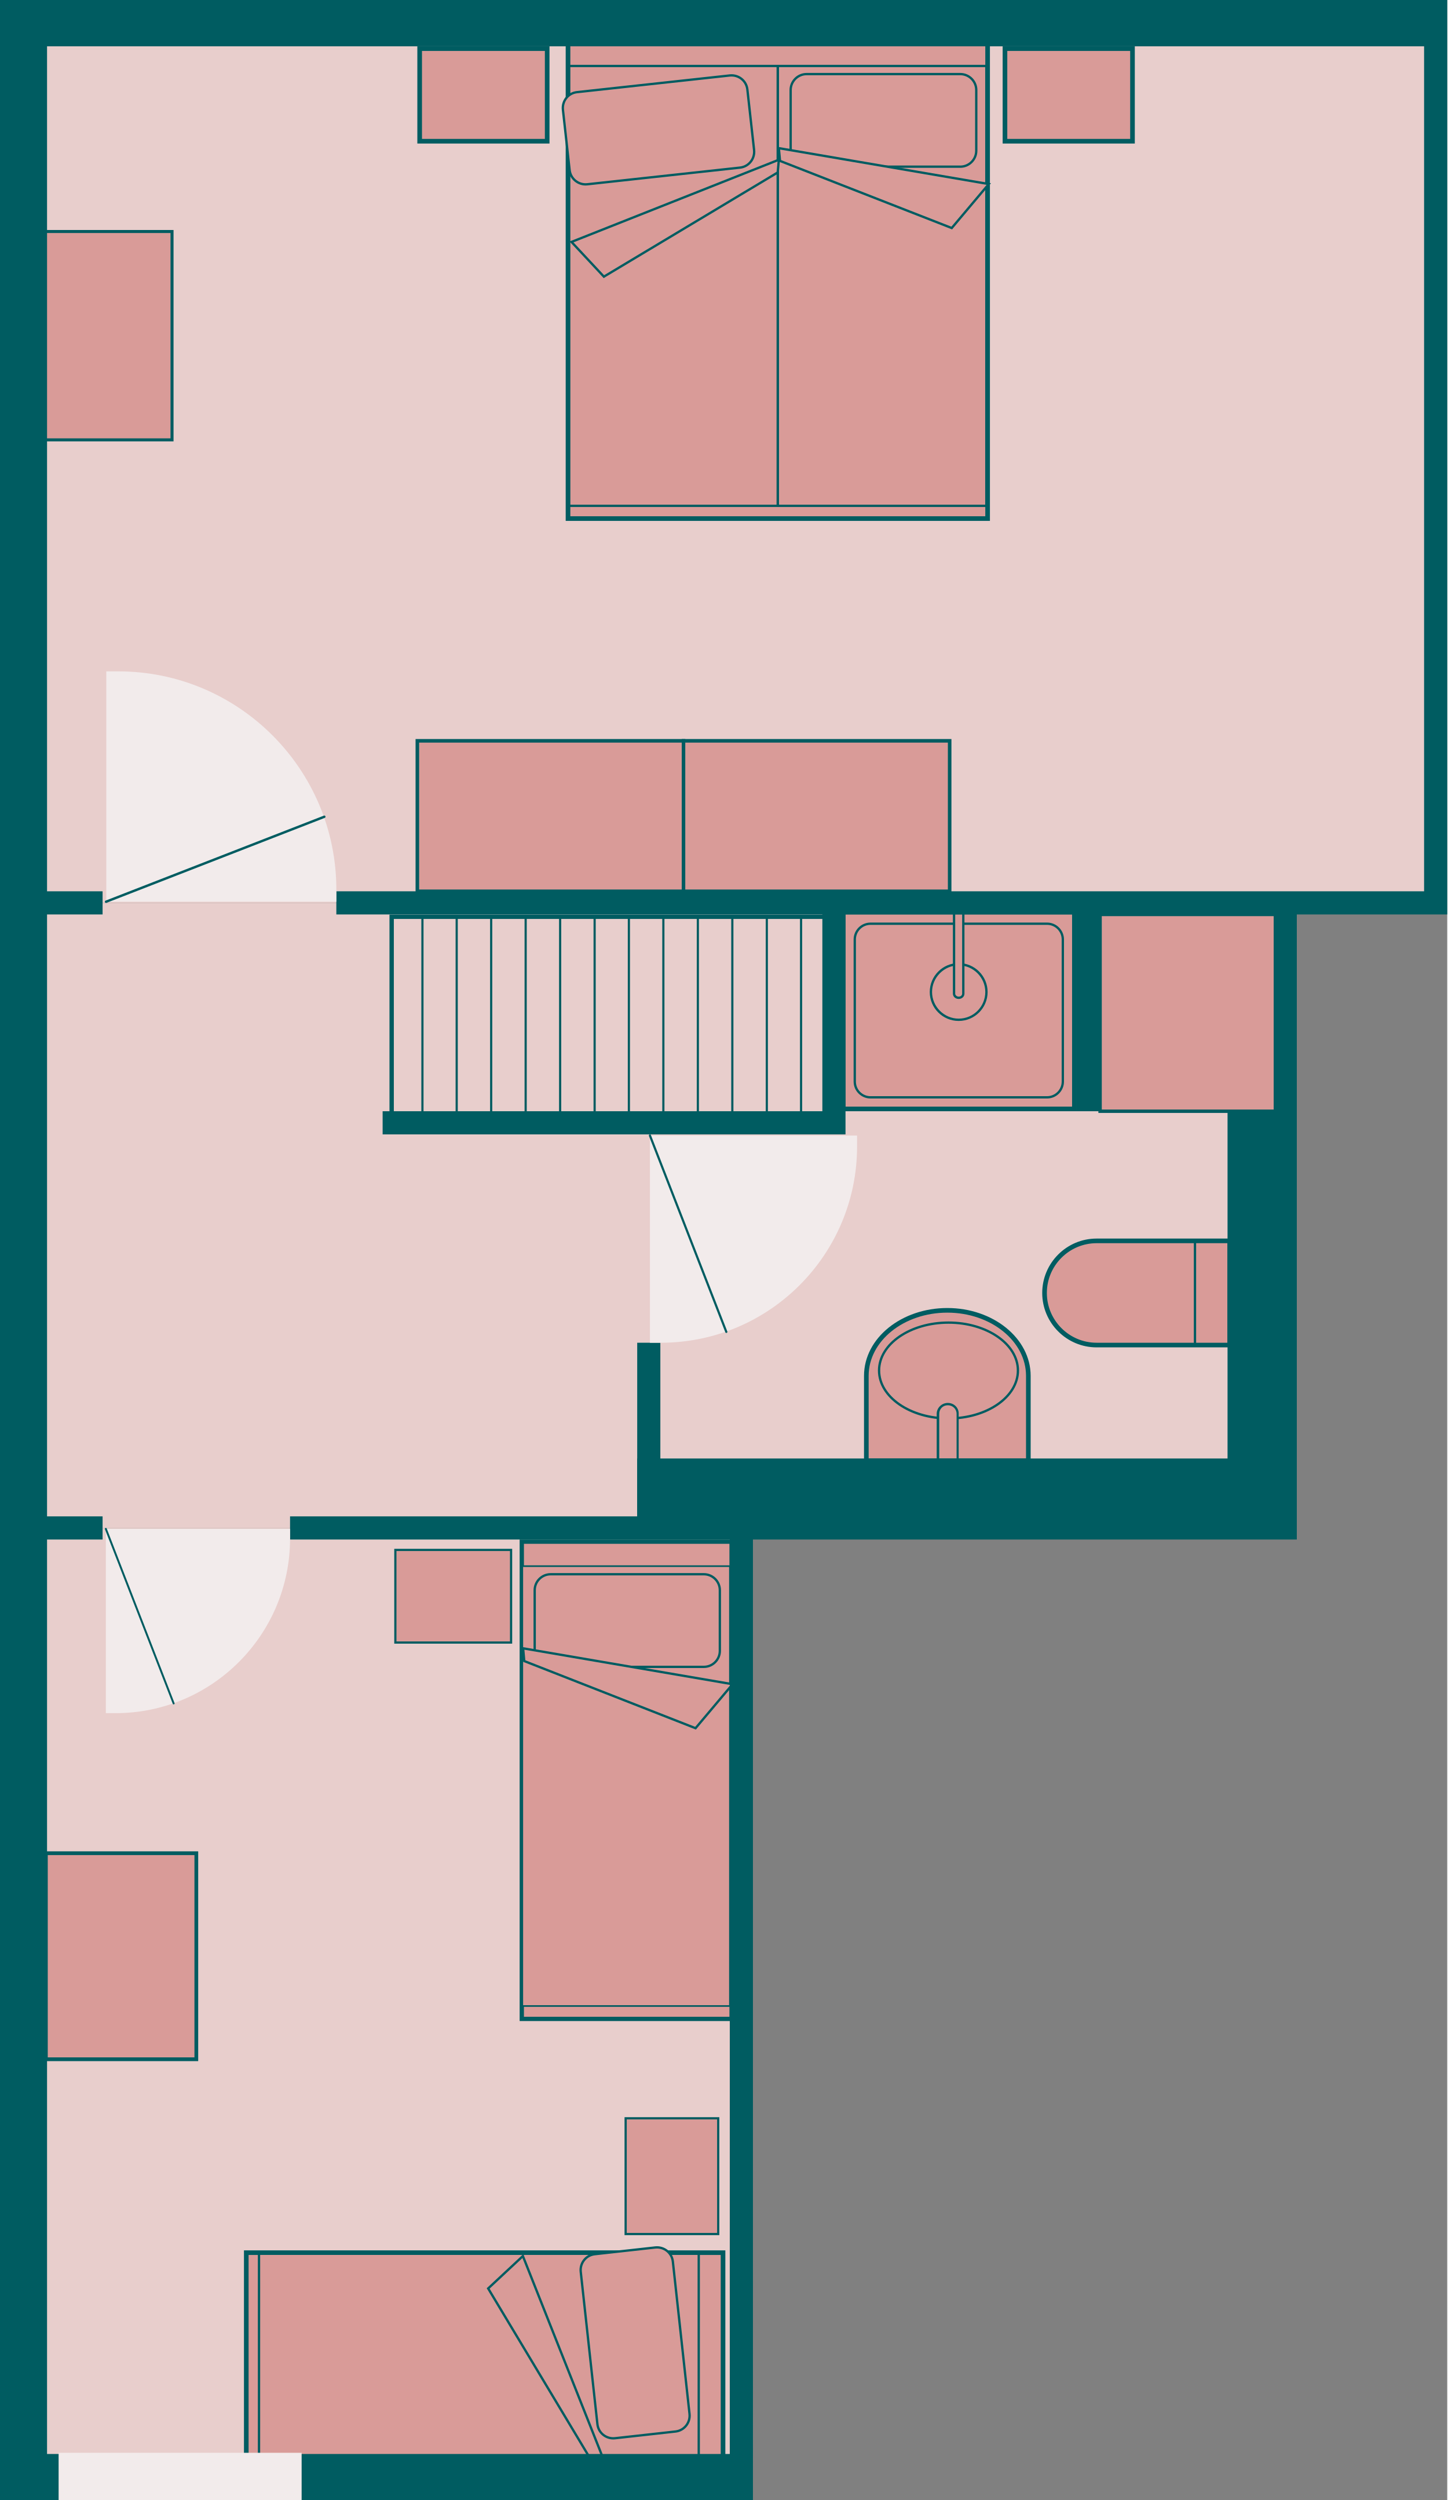 <?xml version="1.0" encoding="utf-8"?>
<!-- Generator: Adobe Illustrator 24.2.0, SVG Export Plug-In . SVG Version: 6.00 Build 0)  -->
<svg version="1.1" xmlns="http://www.w3.org/2000/svg" xmlns:xlink="http://www.w3.org/1999/xlink" x="0px" y="0px" width="168px"
	 height="290px" viewBox="0 0 625 1080" enable-background="new 0 0 625 1080" xml:space="preserve">
<rect x="0" y="0" width="625" height="1080" fill="#808080" stroke="none"/>
<g id="plans">
</g>
<g id="house">
</g>
<g id="floor">
	<rect x="-600" y="10" transform="matrix(-1 2.048349e-11 -2.048349e-11 -1 -591 400)" fill="#E8CECC" width="609" height="380"/>
	<rect x="-535" y="390" transform="matrix(-1 7.015599e-12 -7.015599e-12 -1 -525 1050)" fill="#E8CECC" width="545" height="270"/>
	<rect x="-300" y="660" transform="matrix(-1 9.413391e-11 -9.413391e-11 -1 -291 1730)" fill="#E8CECC" width="309" height="410"/>
	<rect x="10" y="10" fill="#E8CECC" width="609" height="380"/>
	<rect x="9" y="390" fill="#E8CECC" width="545" height="270"/>
	<rect x="10" y="660" fill="#E8CECC" width="309" height="410"/>
</g>
<g id="interior">
	
		<rect x="-55" y="100" transform="matrix(-1 -4.489887e-11 4.489887e-11 -1 -50 290)" fill="#D99B98" stroke="#005C61" stroke-width="1.305" stroke-miterlimit="10" width="60" height="90"/>
	
		<rect x="-65.5" y="800.5" transform="matrix(-1 -4.488733e-11 4.488733e-11 -1 -66 1690)" fill="#D99B98" stroke="#005C61" stroke-width="1.618" stroke-miterlimit="10" width="65" height="89"/>
	<path fill="#D99B98" stroke="#005C61" stroke-width="2" stroke-miterlimit="10" d="M473.5,536H496h12.5H531v22.5v0V581h-22.5H496
		h-22.5c-12.4,0-22.5-10.1-22.5-22.5v0C451,546.1,461.1,536,473.5,536z"/>
	<g>
		<line fill="none" stroke="#005C61" stroke-miterlimit="10" x1="516" y1="536" x2="516" y2="581"/>
	</g>
	<path fill="#D99B98" stroke="#005C61" stroke-width="2" stroke-miterlimit="10" d="M463.9,479c0,0-40.5,0-70,0c-3.5,0-6.8,0-9.9,0
		c-11.8,0-20,0-20,0s0-8.2,0-20c0-2.9,0-6.4,0-10c0-26.6,0-55,0-55s8.2,0,20,0c3.1,0,6.4,0,9.9,0c29.5,0,70,0,70,0s0,28.4,0,55
		c0,3.6,0,7.1,0,10C463.9,470.8,463.9,479,463.9,479z"/>
	<path fill="#D99B98" stroke="#005C61" stroke-miterlimit="10" d="M452.1,399c0,0-35.6,0-58.2,0c-3.7,0-7.1,0-9.9,0
		c-5,0-8.2,0-8.2,0c-3.8,0-6.8,3.1-6.8,6.8c0,0,0,22.6,0,43.2c0,3.8,0,7.5,0,10c0,5,0,8.2,0,8.2c0,3.8,3.1,6.8,6.8,6.8
		c0,0,3.1,0,8.2,0c2.8,0,6.2,0,9.9,0c22.6,0,58.2,0,58.2,0c3.8,0,6.8-3.1,6.8-6.8c0,0,0-3.1,0-8.2c0-2.5,0-6.2,0-10
		c0-20.6,0-43.2,0-43.2C458.9,402.1,455.9,399,452.1,399z"/>
	<circle fill="#D99B98" cx="413.9" cy="428.5" r="12"/>
	<path fill="#005C61" d="M413.9,440c-6.3,0-11.5-5.2-11.5-11.5s5.2-11.5,11.5-11.5s11.5,5.2,11.5,11.5S420.3,440,413.9,440
		 M413.9,441c6.9,0,12.5-5.6,12.5-12.5s-5.6-12.5-12.5-12.5s-12.5,5.6-12.5,12.5S407,441,413.9,441L413.9,441z"/>
	<path fill="#D99B98" d="M411.9,394.5v34.7c0,1,0.9,1.8,2,1.8c1.1,0,2-0.8,2-1.8v-34.7H411.9z"/>
	<path fill="#005C61" d="M413.9,430.5c-0.8,0-1.5-0.6-1.5-1.3V395h3v34.2C415.4,429.9,414.8,430.5,413.9,430.5 M413.9,431.5
		c1.4,0,2.5-1,2.5-2.3V394h-5v35.2C411.4,430.5,412.5,431.5,413.9,431.5L413.9,431.5z"/>
	<rect x="225.7" y="666.5" fill="none" stroke="#005C61" stroke-width="3" stroke-miterlimit="10" width="89.5" height="205"/>
	
		<rect x="167.7" y="724" transform="matrix(-1.836970e-16 1 -1 -1.836970e-16 1039.204 498.796)" fill="#D99B98" stroke="#005C61" stroke-miterlimit="10" width="205" height="90"/>
	<path fill="#D99B98" stroke="#005C61" stroke-miterlimit="10" d="M230.7,713.1v-26.2c0-3.8,3.1-6.9,6.9-6.9h66.2
		c3.8,0,6.9,3.1,6.9,6.9v26.2c0,3.8-3.1,6.9-6.9,6.9h-66.2C233.8,720,230.7,716.9,230.7,713.1z"/>
	<polygon fill="#D99B98" stroke="#005C61" stroke-miterlimit="10" points="225.7,712 316.2,727.5 300.2,746.5 226.2,717.5 	"/>
	
		<rect x="225.7" y="666.5" fill="#D99B98" stroke="#005C61" stroke-width="0.705" stroke-miterlimit="10" width="89.5" height="10"/>
	
		<rect x="225.7" y="866.5" fill="#D99B98" stroke="#005C61" stroke-width="0.705" stroke-miterlimit="10" width="89.5" height="5"/>
	
		<rect x="163.9" y="916.3" transform="matrix(-1.836970e-16 1 -1 -1.836970e-16 1227.883 809.645)" fill="none" stroke="#005C61" stroke-width="3" stroke-miterlimit="10" width="90.5" height="205"/>
	
		<rect x="106.6" y="973.5" transform="matrix(-1 -1.224647e-16 1.224647e-16 -1 418.238 2037.028)" fill="#D99B98" stroke="#005C61" stroke-miterlimit="10" width="205" height="90"/>
	<path fill="#D99B98" stroke="#005C61" stroke-miterlimit="10" d="M256.7,973.7l26.1-2.9c3.8-0.4,7.2,2.3,7.6,6.1l7.2,65.8
		c0.4,3.8-2.3,7.2-6.1,7.6l-26.1,2.9c-3.8,0.4-7.2-2.3-7.6-6.1l-7.2-65.8C250.2,977.5,252.9,974.1,256.7,973.7z"/>
	<polygon fill="#D99B98" stroke="#005C61" stroke-miterlimit="10" points="261.1,1064 225.6,974.5 210.6,988.5 255.6,1063.5 	"/>
	
		<rect x="261.4" y="1013.8" transform="matrix(-1.836970e-16 1 -1 -1.836970e-16 1325.383 712.145)" fill="#D99B98" stroke="#005C61" stroke-miterlimit="10" width="90.5" height="10"/>
	
		<rect x="63.9" y="1016.3" transform="matrix(-1.836970e-16 1 -1 -1.836970e-16 1127.883 909.645)" fill="#D99B98" stroke="#005C61" stroke-miterlimit="10" width="90.5" height="5"/>
	<rect x="180" y="320" fill="#D99B98" stroke="#005C61" stroke-width="1.536" stroke-miterlimit="10" width="115" height="65"/>
	<rect x="475" y="395" fill="#D99B98" stroke="#005C61" stroke-width="1.465" stroke-miterlimit="10" width="80" height="85"/>
	<rect x="14" y="100" fill="#D99B98" stroke="#005C61" stroke-width="1.305" stroke-miterlimit="10" width="60" height="90"/>
	<rect x="295" y="320" fill="#D99B98" stroke="#005C61" stroke-width="1.536" stroke-miterlimit="10" width="115" height="65"/>
	<rect x="270" y="915" fill="#D99B98" stroke="#005C61" stroke-width="0.951" stroke-miterlimit="10" width="40" height="50"/>
	
		<rect x="175.5" y="664.5" transform="matrix(-1.836970e-16 1 -1 -1.836970e-16 885 494)" fill="#D99B98" stroke="#005C61" stroke-width="0.951" stroke-miterlimit="10" width="40" height="50"/>
	<rect x="19.5" y="800.5" fill="#D99B98" stroke="#005C61" stroke-width="1.618" stroke-miterlimit="10" width="65" height="89"/>
	<g>
		<g>
			
				<rect x="245.6" y="18.5" fill="none" stroke="#005C61" stroke-width="3.002" stroke-miterlimit="10" width="180.3" height="205"/>
			
				<rect x="278.3" y="76" transform="matrix(-1.836970e-16 1 -1 -1.836970e-16 501.858 -259.776)" fill="#D99B98" stroke="#005C61" stroke-width="1.001" stroke-miterlimit="10" width="205" height="90.1"/>
			<path fill="#D99B98" stroke="#005C61" stroke-width="1.001" stroke-miterlimit="10" d="M341.3,65.2V38.9c0-3.8,3.1-6.9,6.9-6.9
				h66.4c3.8,0,6.9,3.1,6.9,6.9v26.2c0,3.8-3.1,6.9-6.9,6.9h-66.4C344.3,72,341.3,69,341.3,65.2z"/>
			
				<rect x="188.2" y="76" transform="matrix(-1.836970e-16 1 -1 -1.836970e-16 411.712 -169.631)" fill="#D99B98" stroke="#005C61" stroke-width="1.001" stroke-miterlimit="10" width="205" height="90.1"/>
			<path fill="#D99B98" stroke="#005C61" stroke-width="1.001" stroke-miterlimit="10" d="M245.8,73.5l-2.9-26.1
				c-0.4-3.8,2.3-7.2,6.1-7.6l66-7.2c3.8-0.4,7.2,2.3,7.6,6.1l2.9,26.1c0.4,3.8-2.3,7.2-6.1,7.6l-66,7.2
				C249.6,80,246.2,77.2,245.8,73.5z"/>
			<polygon fill="#D99B98" stroke="#005C61" stroke-width="1.001" stroke-miterlimit="10" points="336.2,69 246.6,104.5 
				260.6,119.5 335.7,74.5 			"/>
			<polygon fill="#D99B98" stroke="#005C61" stroke-width="1.001" stroke-miterlimit="10" points="336.2,64 426.9,79.5 410.9,98.5 
				336.7,69.5 			"/>
			
				<rect x="245.6" y="18.5" fill="#D99B98" stroke="#005C61" stroke-width="1.001" stroke-miterlimit="10" width="180.3" height="10"/>
			
				<rect x="245.6" y="218.5" fill="#D99B98" stroke="#005C61" stroke-width="1.001" stroke-miterlimit="10" width="180.3" height="5"/>
		</g>
	</g>
	<rect x="433.9" y="21" fill="#D99B98" stroke="#005C61" stroke-width="2.002" stroke-miterlimit="10" width="55.1" height="40"/>
	<rect x="181" y="21" fill="#D99B98" stroke="#005C61" stroke-width="2.002" stroke-miterlimit="10" width="55.1" height="40"/>
	<path fill="#D99B98" stroke="#005C61" stroke-width="2" stroke-miterlimit="10" d="M374,594.3V631h70v-36.7
		c0-15.6-15.7-28.3-35-28.3h0C389.7,566,374,578.6,374,594.3z"/>
	<ellipse fill="#D99B98" stroke="#005C61" stroke-miterlimit="10" cx="409.5" cy="592" rx="30" ry="20.7"/>
	<g>
		<path fill="#D99B98" d="M405,630.5v-19.8c0-2.3,1.9-4.2,4.3-4.2c2.4,0,4.3,1.9,4.3,4.2v19.8H405z"/>
		<path fill="#005C61" d="M409.2,607c2.1,0,3.8,1.6,3.8,3.7V630h-7.5v-19.3C405.5,608.6,407.1,607,409.2,607 M409.2,606
			c-2.6,0-4.8,2.1-4.8,4.7V631h9.5v-20.3C414,608.1,411.9,606,409.2,606L409.2,606z"/>
	</g>
	
		<rect x="221.5" y="343.4" transform="matrix(6.123234e-17 -1 1 6.123234e-17 -174.5 702.5)" fill="#E8CECC" stroke="#005C61" stroke-width="1.881" stroke-miterlimit="10" width="85" height="190.2"/>
	<line fill="none" stroke="#005C61" stroke-width="0.941" stroke-miterlimit="10" x1="182.2" y1="481" x2="182.2" y2="396"/>
	<line fill="none" stroke="#005C61" stroke-width="0.941" stroke-miterlimit="10" x1="197" y1="481" x2="197" y2="396"/>
	<line fill="none" stroke="#005C61" stroke-width="0.941" stroke-miterlimit="10" x1="211.9" y1="481" x2="211.9" y2="396"/>
	<line fill="none" stroke="#005C61" stroke-width="0.941" stroke-miterlimit="10" x1="226.8" y1="481" x2="226.8" y2="396"/>
	<line fill="none" stroke="#005C61" stroke-width="0.941" stroke-miterlimit="10" x1="241.7" y1="481" x2="241.7" y2="396"/>
	<line fill="none" stroke="#005C61" stroke-width="0.941" stroke-miterlimit="10" x1="256.6" y1="481" x2="256.6" y2="396"/>
	<line fill="none" stroke="#005C61" stroke-width="0.941" stroke-miterlimit="10" x1="271.4" y1="481" x2="271.4" y2="396"/>
	<line fill="none" stroke="#005C61" stroke-width="0.941" stroke-miterlimit="10" x1="286.3" y1="481" x2="286.3" y2="396"/>
	<line fill="none" stroke="#005C61" stroke-width="0.941" stroke-miterlimit="10" x1="301.2" y1="481" x2="301.2" y2="396"/>
	<line fill="none" stroke="#005C61" stroke-width="0.941" stroke-miterlimit="10" x1="316.1" y1="481" x2="316.1" y2="396"/>
	<line fill="none" stroke="#005C61" stroke-width="0.941" stroke-miterlimit="10" x1="331" y1="481" x2="331" y2="396"/>
	<line fill="none" stroke="#005C61" stroke-width="0.941" stroke-miterlimit="10" x1="345.8" y1="481" x2="345.8" y2="396"/>
</g>
<g id="walls">
	<polyline fill="none" stroke="#005C61" stroke-width="20" stroke-miterlimit="10" points="-605,10 10,10 10,1070 -300,1070 	"/>
	<line fill="none" stroke="#005C61" stroke-width="10" stroke-miterlimit="10" x1="15" y1="390" x2="-25" y2="390"/>
	<line fill="none" stroke="#005C61" stroke-width="10" stroke-miterlimit="10" x1="-25" y1="660" x2="10" y2="660"/>
	<polyline fill="none" stroke="#005C61" stroke-width="20" stroke-miterlimit="10" points="624,10 9,10 9,1070 319,1070 	"/>
	<line fill="none" stroke="#005C61" stroke-width="10" stroke-miterlimit="10" x1="4" y1="390" x2="44" y2="390"/>
	<polyline fill="none" stroke="#005C61" stroke-width="10" stroke-miterlimit="10" points="145,390 620,390 620,0 	"/>
	<polyline fill="none" stroke="#005C61" stroke-width="10" stroke-miterlimit="10" points="555,390 555,660 125,660 	"/>
	<line fill="none" stroke="#005C61" stroke-width="10" stroke-miterlimit="10" x1="44" y1="660" x2="9" y2="660"/>
	<polyline fill="none" stroke="#005C61" stroke-width="10" stroke-miterlimit="10" points="360,390 360,485 165,485 	"/>
	<line fill="none" stroke="#005C61" stroke-width="10" stroke-miterlimit="10" x1="280" y1="580" x2="280" y2="660"/>
	<line fill="none" stroke="#005C61" stroke-width="10.607" stroke-miterlimit="10" x1="470" y1="390" x2="470" y2="480"/>
	<line fill="none" stroke="#005C61" stroke-width="10" stroke-miterlimit="10" x1="320" y1="660" x2="320" y2="1080"/>
	<rect x="280" y="635" fill="#005C61" stroke="#005C61" stroke-width="10" stroke-miterlimit="10" width="270" height="20"/>
	<rect x="535" y="485" fill="#005C61" stroke="#005C61" stroke-width="9.852" stroke-miterlimit="10" width="15" height="165"/>
</g>
<g id="doors">
	<path fill="#F2EBEB" d="M145,384.2c0-52-42.3-94.2-94.2-94.2h-5.2v99.5H145V384.2z"/>
	
		<line fill="none" stroke="#005C61" stroke-width="1.047" stroke-linecap="round" stroke-miterlimit="10" x1="45.5" y1="389.5" x2="139.8" y2="352.8"/>
	<path fill="#F2EBEB" d="M285.2,580c46.8,0,84.8-38,84.8-84.8v-4.7h-89.5V580H285.2z"/>
	
		<line fill="none" stroke="#005C61" stroke-width="0.942" stroke-linecap="round" stroke-miterlimit="10" x1="280.5" y1="490.5" x2="313.5" y2="575.3"/>
	<path fill="#F2EBEB" d="M49.6,740c41.6,0,75.4-33.8,75.4-75.4v-4.2H45.4V740H49.6z"/>
	
		<line fill="none" stroke="#005C61" stroke-width="0.838" stroke-linecap="round" stroke-miterlimit="10" x1="45.4" y1="660.4" x2="74.7" y2="735.8"/>
</g>
<g id="windows">
	<line fill="none" stroke="#F2EBEB" stroke-width="21.026" stroke-miterlimit="10" x1="25" y1="1070" x2="130" y2="1070"/>
</g>
<g id="info">
</g>
</svg>
